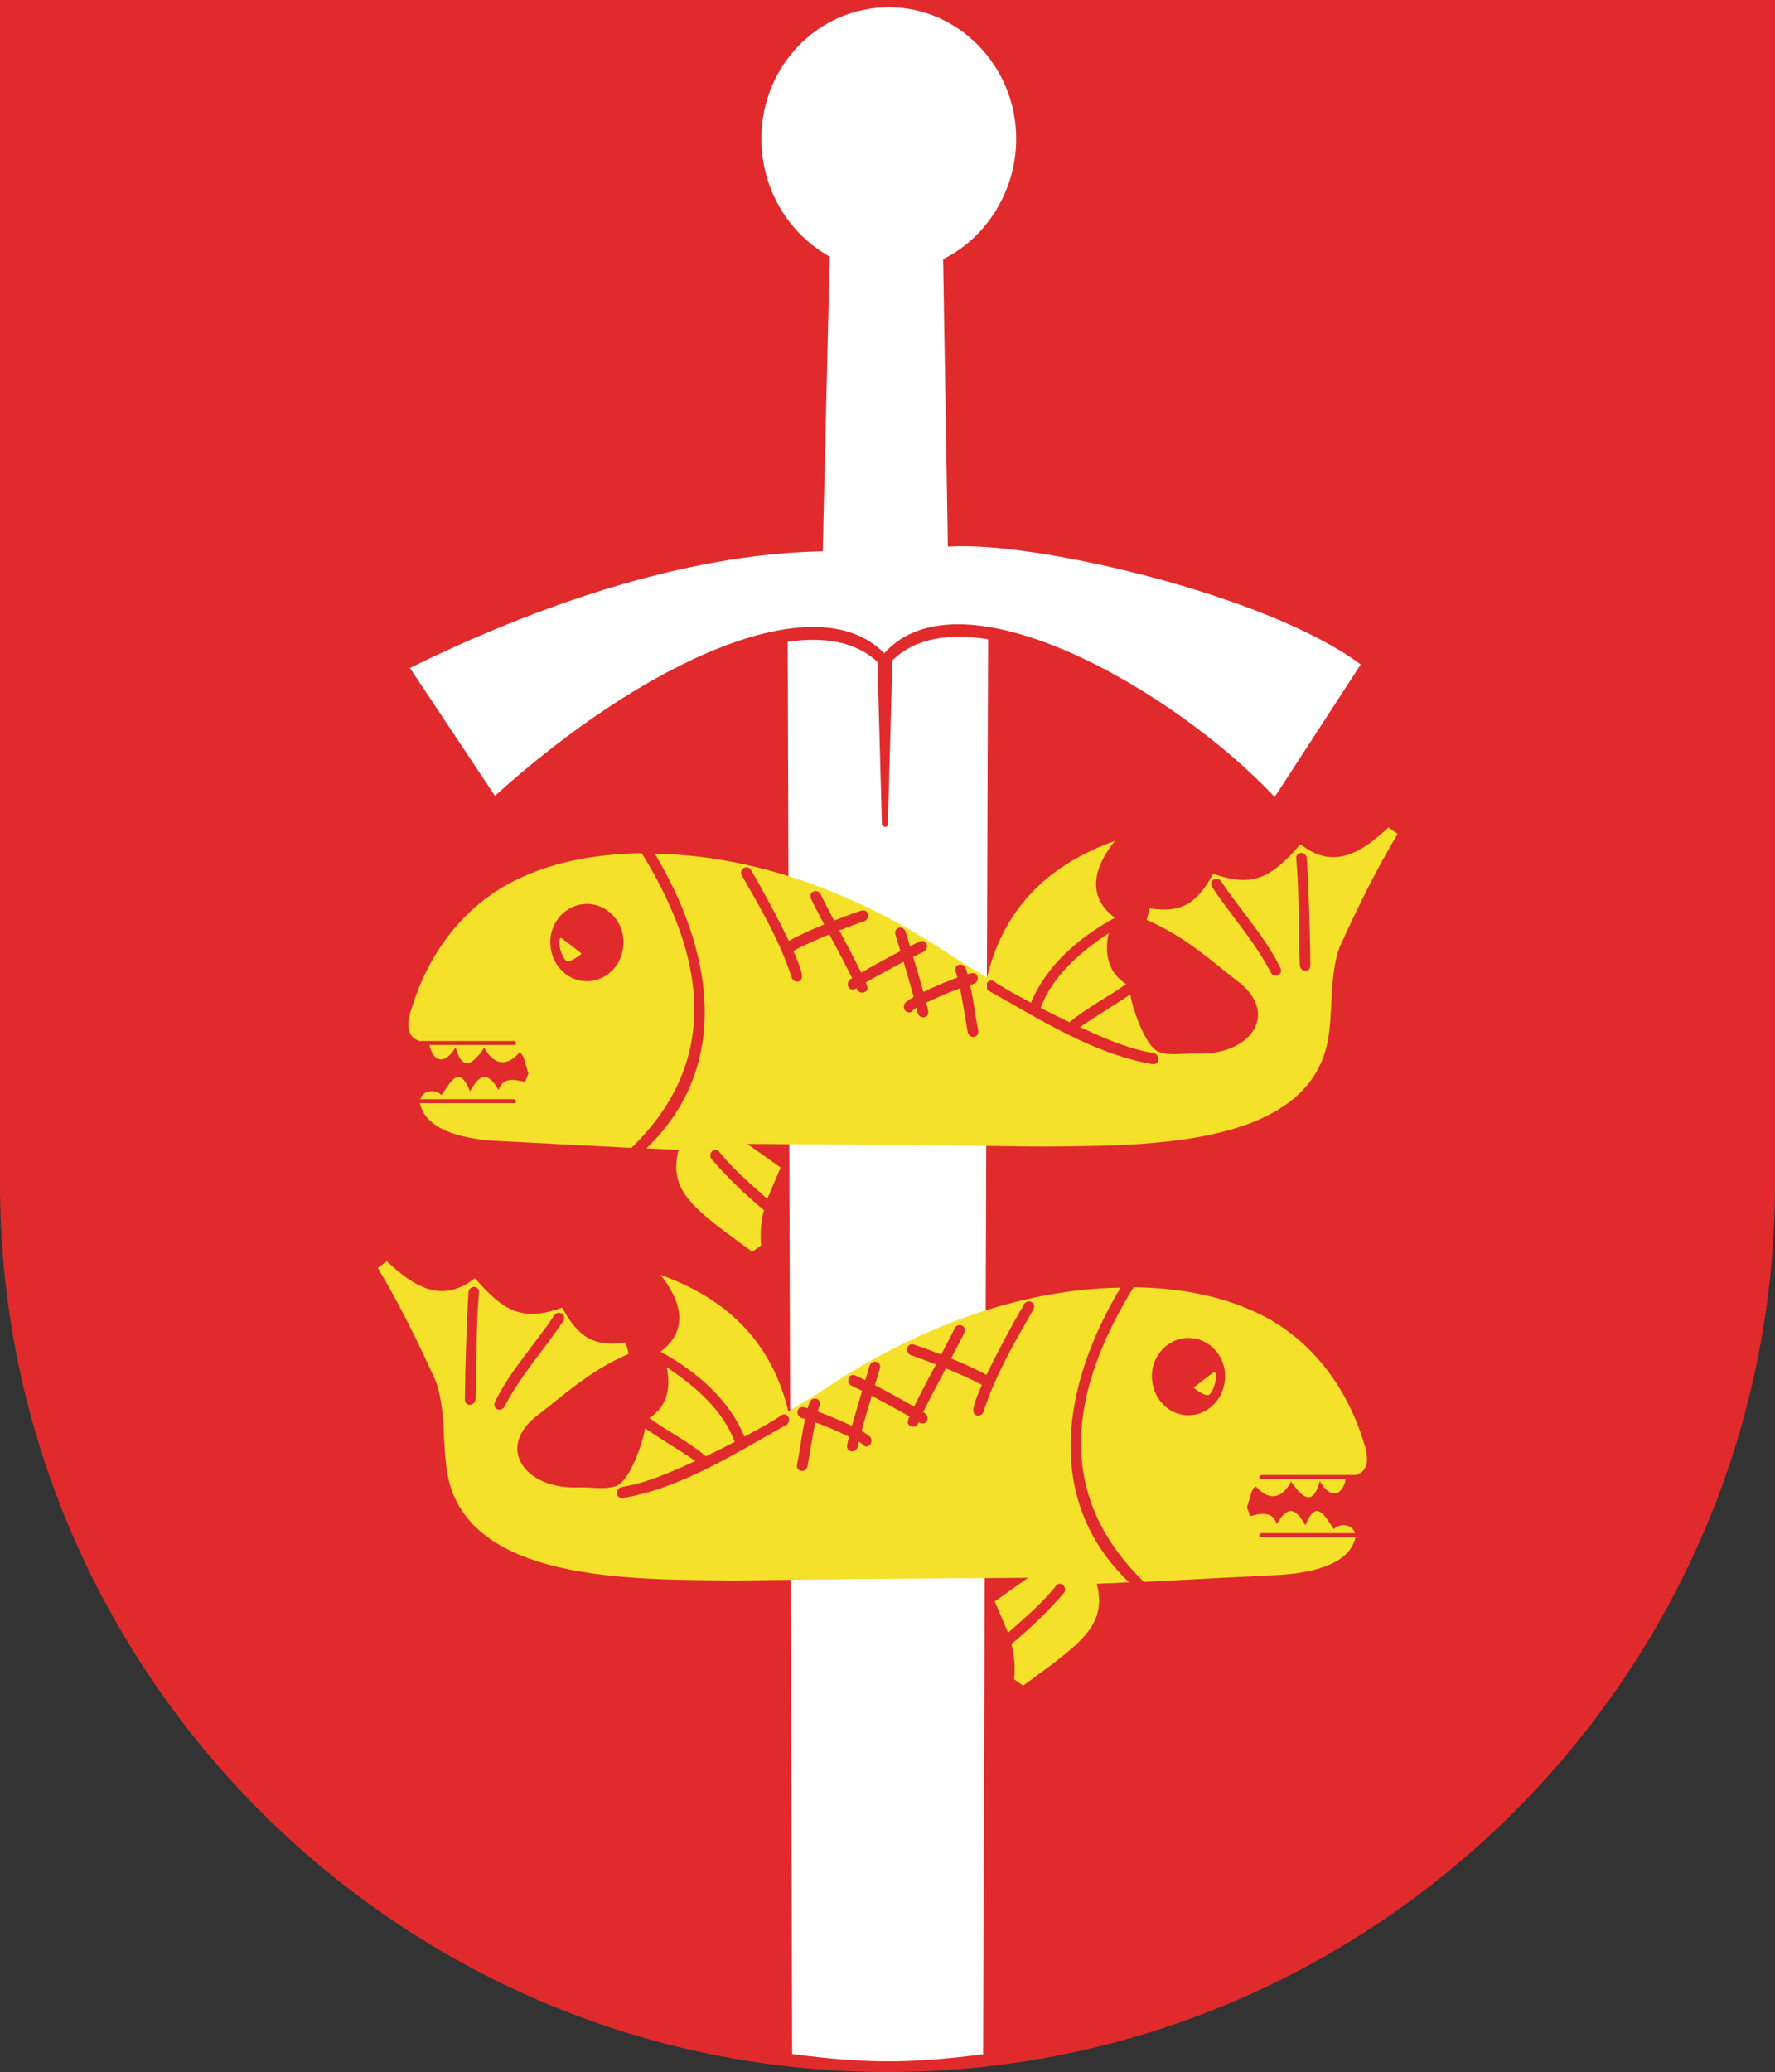 <?xml version="1.0" encoding="UTF-8"?><svg xmlns="http://www.w3.org/2000/svg" viewBox="0 0 205.69 240"><rect x="0" y="0" width="205.69" height="240" fill="#333333" stroke="none"/><defs><style>.w{fill:#e02a2c;}.x{fill:#fff;}.y{fill:#f5e12a;}</style></defs><g id="a"><path id="b" class="w" d="M205.69,0V137.14c0,56.66-46.2,102.86-102.83,102.86S0,193.8,0,137.14V0H205.69Z"/><path id="c" class="x" d="M103.01,.84c8.07,0,14.75,6.83,14.75,15.24,0,6.11-3.54,11.52-8.47,13.94l.55,33.3c9.85-.72,37.04,5.56,47.84,13.65l-9.97,15.35c-11.61-12.39-36.35-26.62-45.25-16.65-7.92-8.12-27.74,.86-45.11,16.51l-9.85-14.81c14.49-7.11,31.71-13.22,47.84-13.51l.81-34.13c-4.64-2.56-7.92-7.69-7.92-13.68,0-8.38,6.57-15.21,14.78-15.21h0Z"/><path id="d" class="x" d="M103.41,76.5l-.52,19.07c-.14,.29-.43,.29-.69,0l-.52-18.9c-2.45-2.3-6.08-2.97-10.4-2.33l.52,163.58c8.7,1.12,13.42,1.12,22.12,.03l.58-163.9c-4.52-.75-8.47-.14-11.09,2.45Z"/><path id="e" class="y" d="M128.47,108.1c-.51,2.32-.07,4.57,2.02,5.88-2.13,1.55-4.54,2.71-6.55,4.43-1.16-.56-2.3-1.12-3.35-1.67,1.39-3.73,4.64-6.49,7.88-8.64Z"/><path id="f" class="y" d="M60.84,125.33l.4-1c-.33-.84-.48-2.21-1.04-2.43-1.7,1.96-3.2,1.14-4.09-.56-1.74,2.62-2.7,2.23-3.32-.05-1.03,1.87-2.54,2-3.02-.25h9.84c.37-.16,.17-.28,0-.46h-11c-1.39-.45-1.59-1.77-.94-3.7,1.84-6.07,5.61-11.39,11.2-14.48,4.66-2.51,9.9-3.48,15.49-3.58,7.25,11.75,9.39,23.87-1.19,34.14l-15.75-.81c-2.78-.17-8.07-.9-8.76-4.37h10.95c.37-.16,.17-.28,0-.46h-10.9c.35-1.19,1.93-1.11,2.45-.47,1.18-1.74,2.06-3.48,3.31-.44,1.22-2.24,2.15-2.14,3.31-.15,.47-1.5,1.77-1.26,3.05-.93h0Z"/><path id="g" class="w" d="M68.01,104.7c2.32,0,4.24,1.99,4.24,4.41,0,2.56-1.91,4.55-4.24,4.55s-4.24-1.99-4.24-4.55c0-2.42,1.91-4.41,4.24-4.41h0Z"/><path id="h" class="y" d="M75.85,98.88c12.86,.21,25.1,5.47,34.99,12.2l3.53,2.16c1.98-8.24,7.3-13.15,14.84-15.84-2.48,3.03-3.33,6.43-.04,8.89l-.02,.04c-4.06,2.22-7.9,5.47-9.68,9.82-2.18-1.16-3.82-2.11-4.21-2.43-.7-.54-1.32,.44-.75,1.01,5.98,3.32,12.18,7.36,19.05,8.53,.87,.07,.9-1.11,.11-1.28-2.99-.49-5.78-1.76-8.52-3.01,1.91-1.32,3.93-2.48,5.84-3.8h0c.1,1.18,1.63,5.93,3.23,6.64,1.2,.54,3.14,.15,4.72,.22,5.82,.13,9.24-4.37,4.84-8.09-3.38-2.57-6.21-5.35-10.92-7.39l.38-1.33c3.74,.57,5.48-.62,7.35-4.02,4.68,1.71,6.85,.33,10.11-3.41,3.9,3.1,7.19,.85,10.2-1.95l1.06,.75c-2.54,4.24-4.71,8.68-6.75,13.18-1.09,3.14-.77,6.52-1.19,9.77-1.52,13.71-22,13.14-33.56,13.27-11.29-.15-22.57-.24-33.86-.31l3.86,2.74c-.49,1.16-.99,2.33-1.49,3.49-.02,.05-.03,.1-.05,.14-1.9-1.7-3.89-3.36-5.49-5.35-.46-.77-1.38-.09-1.05,.65,1.85,2.18,3.94,4.18,6.15,6-.34,1.31-.46,2.51-.33,4.08l-1.02,.75c-6.48-4.78-9.84-6.87-8.54-11.81l-3.74-.17c10.13-9.71,7.55-23.22,.95-34.18h0Z"/><path id="i" class="w" d="M141.5,102.07c2.24,3.4,5.13,6.42,6.9,10.11,.27,.83-.82,1.17-1.17,.4-1.84-3.53-4.55-6.51-6.76-9.81-.47-.73,.49-1.36,1.02-.71h0Z"/><path id="j" class="w" d="M151.43,99.33c.25,4.15,.36,8.32,.42,12.48,0,.89-1.14,.83-1.23,0-.18-4.08-.03-8.2-.4-12.28-.14-.87,.99-1.02,1.21-.2h0Z"/><path id="k" class="w" d="M95.11,103.6c.21,.49,.82,1.65,1.55,3.03,1.18-.46,2.31-.88,3.14-1.15,.84-.26,1.1,.88,.37,1.22-.78,.26-1.82,.64-2.91,1.07,.91,1.72,1.9,3.57,2.54,4.89,1.49-.87,3.01-1.69,4.54-2.49-.22-.74-.42-1.39-.57-1.89-.26-.84,.84-1.16,1.17-.38,.14,.46,.32,1.05,.51,1.7,.46-.23,.85-.42,1.13-.54,.81-.33,1.17,.78,.47,1.18-.29,.13-.72,.33-1.23,.59,.4,1.35,.8,2.71,1.18,4.07,1.29-.63,2.62-1.18,3.96-1.68-.07-.25-.13-.46-.2-.61-.35-.8,.71-1.25,1.12-.51,.08,.18,.16,.44,.24,.74,.16-.05,.3-.08,.44-.11,.85-.17,1.02,.98,.26,1.25-.12,.03-.26,.06-.4,.1,.38,1.73,.59,3.5,.92,5.24,.21,.85-.91,1.1-1.19,.3-.3-1.72-.57-3.44-.9-5.15-1.34,.49-2.63,1.06-3.92,1.67,.1,.39,.18,.71,.22,.94,.17,.86-.96,1.06-1.21,.25-.03-.16-.08-.36-.14-.61-.21,.12-.34,.21-.38,.27-.53,.72-1.38-.06-.98-.77,.13-.17,.51-.43,1.04-.74-.38-1.36-.77-2.72-1.17-4.08-1.47,.78-2.93,1.57-4.38,2.4,.09,.2,.14,.37,.17,.48,.25,.72-1.05,1.05-1.23,.18-1,.59-1.46-.73-.52-1.16-.63-1.28-1.67-3.25-2.63-5.05v-.02c-1.42,.59-2.85,1.17-4.18,1.92,.54,1.21,.92,2.23,.99,2.83,.11,.88-1.02,.98-1.22,.16-1.34-4.12-3.57-7.95-5.72-11.7-.45-.74,.53-1.35,1.04-.68,1.55,2.69,3.03,5.43,4.38,8.23,1.32-.74,2.71-1.33,4.1-1.91-.71-1.34-1.29-2.46-1.52-2.97-.36-.8,.7-1.26,1.11-.53h0Z"/><path id="l" class="y" d="M64.95,108.62c-.4,.58,.14,2.13,.55,2.56,.4,.58,1.9-.72,1.9-.72,0,0-2.3-1.84-2.45-1.84Z"/><path id="m" class="y" d="M77.26,158.37c.51,2.32,.07,4.57-2.02,5.88,2.13,1.55,4.54,2.71,6.55,4.43,1.16-.56,2.3-1.12,3.35-1.67-1.39-3.73-4.64-6.49-7.88-8.64h0Z"/><path id="n" class="y" d="M144.89,175.6l-.4-1c.33-.84,.48-2.21,1.04-2.43,1.7,1.96,3.2,1.14,4.09-.56,1.74,2.62,2.7,2.23,3.32-.05,1.03,1.87,2.54,2,3.02-.25h-9.84c-.37-.16-.17-.28,0-.46h11c1.39-.45,1.59-1.77,.94-3.7-1.84-6.07-5.61-11.39-11.2-14.48-4.66-2.51-9.9-3.48-15.49-3.58-7.25,11.75-9.39,23.87,1.19,34.14l15.75-.81c2.78-.17,8.07-.9,8.76-4.37h-10.95c-.37-.16-.17-.28,0-.46h10.9c-.35-1.19-1.93-1.11-2.45-.47-1.18-1.74-2.06-3.48-3.31-.44-1.22-2.24-2.15-2.14-3.31-.15-.47-1.5-1.77-1.26-3.05-.93h0Z"/><path id="o" class="w" d="M137.72,154.97c-2.32,0-4.24,1.99-4.24,4.41,0,2.56,1.91,4.55,4.24,4.55s4.24-1.99,4.24-4.55c0-2.42-1.91-4.41-4.24-4.41h0Z"/><path id="p" class="y" d="M129.88,149.14c-12.86,.21-25.1,5.47-34.99,12.2l-3.53,2.16c-1.98-8.24-7.3-13.15-14.84-15.84,2.48,3.03,3.33,6.43,.04,8.89l.02,.04c4.06,2.22,7.9,5.47,9.68,9.82,2.18-1.16,3.82-2.11,4.21-2.43,.7-.54,1.32,.44,.75,1.01-5.98,3.32-12.18,7.36-19.05,8.53-.87,.07-.9-1.11-.11-1.28,2.99-.49,5.78-1.76,8.52-3.01-1.91-1.32-3.93-2.48-5.84-3.8h0c-.1,1.18-1.63,5.93-3.23,6.64-1.2,.54-3.14,.15-4.72,.22-5.82,.13-9.24-4.37-4.84-8.09,3.38-2.57,6.21-5.35,10.92-7.39l-.38-1.33c-3.74,.57-5.48-.62-7.35-4.02-4.68,1.71-6.85,.33-10.11-3.41-3.9,3.1-7.19,.85-10.2-1.95l-1.06,.75c2.54,4.24,4.71,8.68,6.75,13.18,1.09,3.14,.77,6.52,1.19,9.77,1.52,13.71,22,13.14,33.56,13.27,11.29-.15,22.57-.24,33.86-.31l-3.86,2.74c.49,1.16,.99,2.33,1.49,3.49,.02,.05,.03,.1,.05,.14,1.9-1.7,3.89-3.36,5.49-5.35,.46-.77,1.38-.09,1.05,.65-1.85,2.18-3.94,4.18-6.15,6,.34,1.31,.46,2.51,.33,4.08l1.02,.75c6.48-4.78,9.84-6.87,8.54-11.81l3.74-.17c-10.13-9.71-7.55-23.22-.95-34.18h0Z"/><path id="q" class="w" d="M64.23,152.34c-2.24,3.4-5.13,6.42-6.9,10.11-.27,.83,.82,1.17,1.17,.4,1.84-3.53,4.55-6.51,6.76-9.81,.47-.73-.49-1.36-1.02-.71h0Z"/><path id="r" class="w" d="M54.29,149.6c-.25,4.15-.36,8.32-.42,12.48,0,.89,1.14,.83,1.23,0,.18-4.08,.03-8.2,.4-12.28,.14-.87-.99-1.02-1.21-.2h0Z"/><path id="s" class="w" d="M110.61,153.87c-.21,.49-.82,1.65-1.55,3.03-1.18-.46-2.31-.88-3.14-1.15-.84-.26-1.1,.88-.37,1.22,.78,.26,1.82,.64,2.91,1.07-.91,1.72-1.9,3.57-2.54,4.89-1.49-.87-3.01-1.69-4.54-2.49,.22-.74,.42-1.39,.57-1.89,.26-.84-.84-1.16-1.17-.38-.14,.46-.32,1.05-.51,1.7-.46-.23-.85-.42-1.13-.54-.81-.33-1.17,.78-.47,1.18,.29,.13,.72,.33,1.23,.59-.4,1.35-.8,2.71-1.18,4.07-1.29-.63-2.62-1.18-3.96-1.68,.07-.25,.13-.46,.2-.61,.35-.8-.71-1.25-1.12-.51-.08,.18-.16,.44-.24,.74-.16-.05-.3-.08-.44-.11-.85-.17-1.02,.98-.26,1.25,.12,.03,.26,.06,.4,.1-.38,1.73-.59,3.5-.92,5.24-.21,.85,.91,1.1,1.19,.3,.3-1.72,.57-3.44,.9-5.15,1.34,.49,2.63,1.06,3.92,1.67-.1,.39-.18,.71-.22,.94-.17,.86,.96,1.06,1.21,.25,.03-.16,.08-.36,.14-.61,.21,.12,.34,.21,.38,.27,.53,.72,1.38-.06,.98-.77-.13-.17-.51-.43-1.04-.74,.38-1.36,.77-2.72,1.17-4.08,1.47,.78,2.93,1.57,4.38,2.4-.09,.2-.14,.37-.17,.48-.25,.72,1.05,1.05,1.23,.18,1,.59,1.46-.73,.52-1.16,.63-1.28,1.67-3.25,2.63-5.05v-.02c1.42,.59,2.85,1.17,4.18,1.92-.54,1.21-.92,2.23-.99,2.83-.11,.88,1.02,.98,1.22,.16,1.34-4.12,3.57-7.95,5.72-11.7,.45-.74-.53-1.35-1.04-.68-1.55,2.69-3.03,5.43-4.38,8.23-1.32-.74-2.71-1.33-4.1-1.91,.71-1.34,1.29-2.46,1.52-2.97,.36-.8-.7-1.26-1.11-.53h0Z"/><path id="t" class="y" d="M140.77,158.89c.4,.58-.14,2.13-.55,2.56-.4,.58-1.9-.72-1.9-.72,0,0,2.3-1.84,2.45-1.84Z"/></g><g id="u"/><g id="v"/></svg>